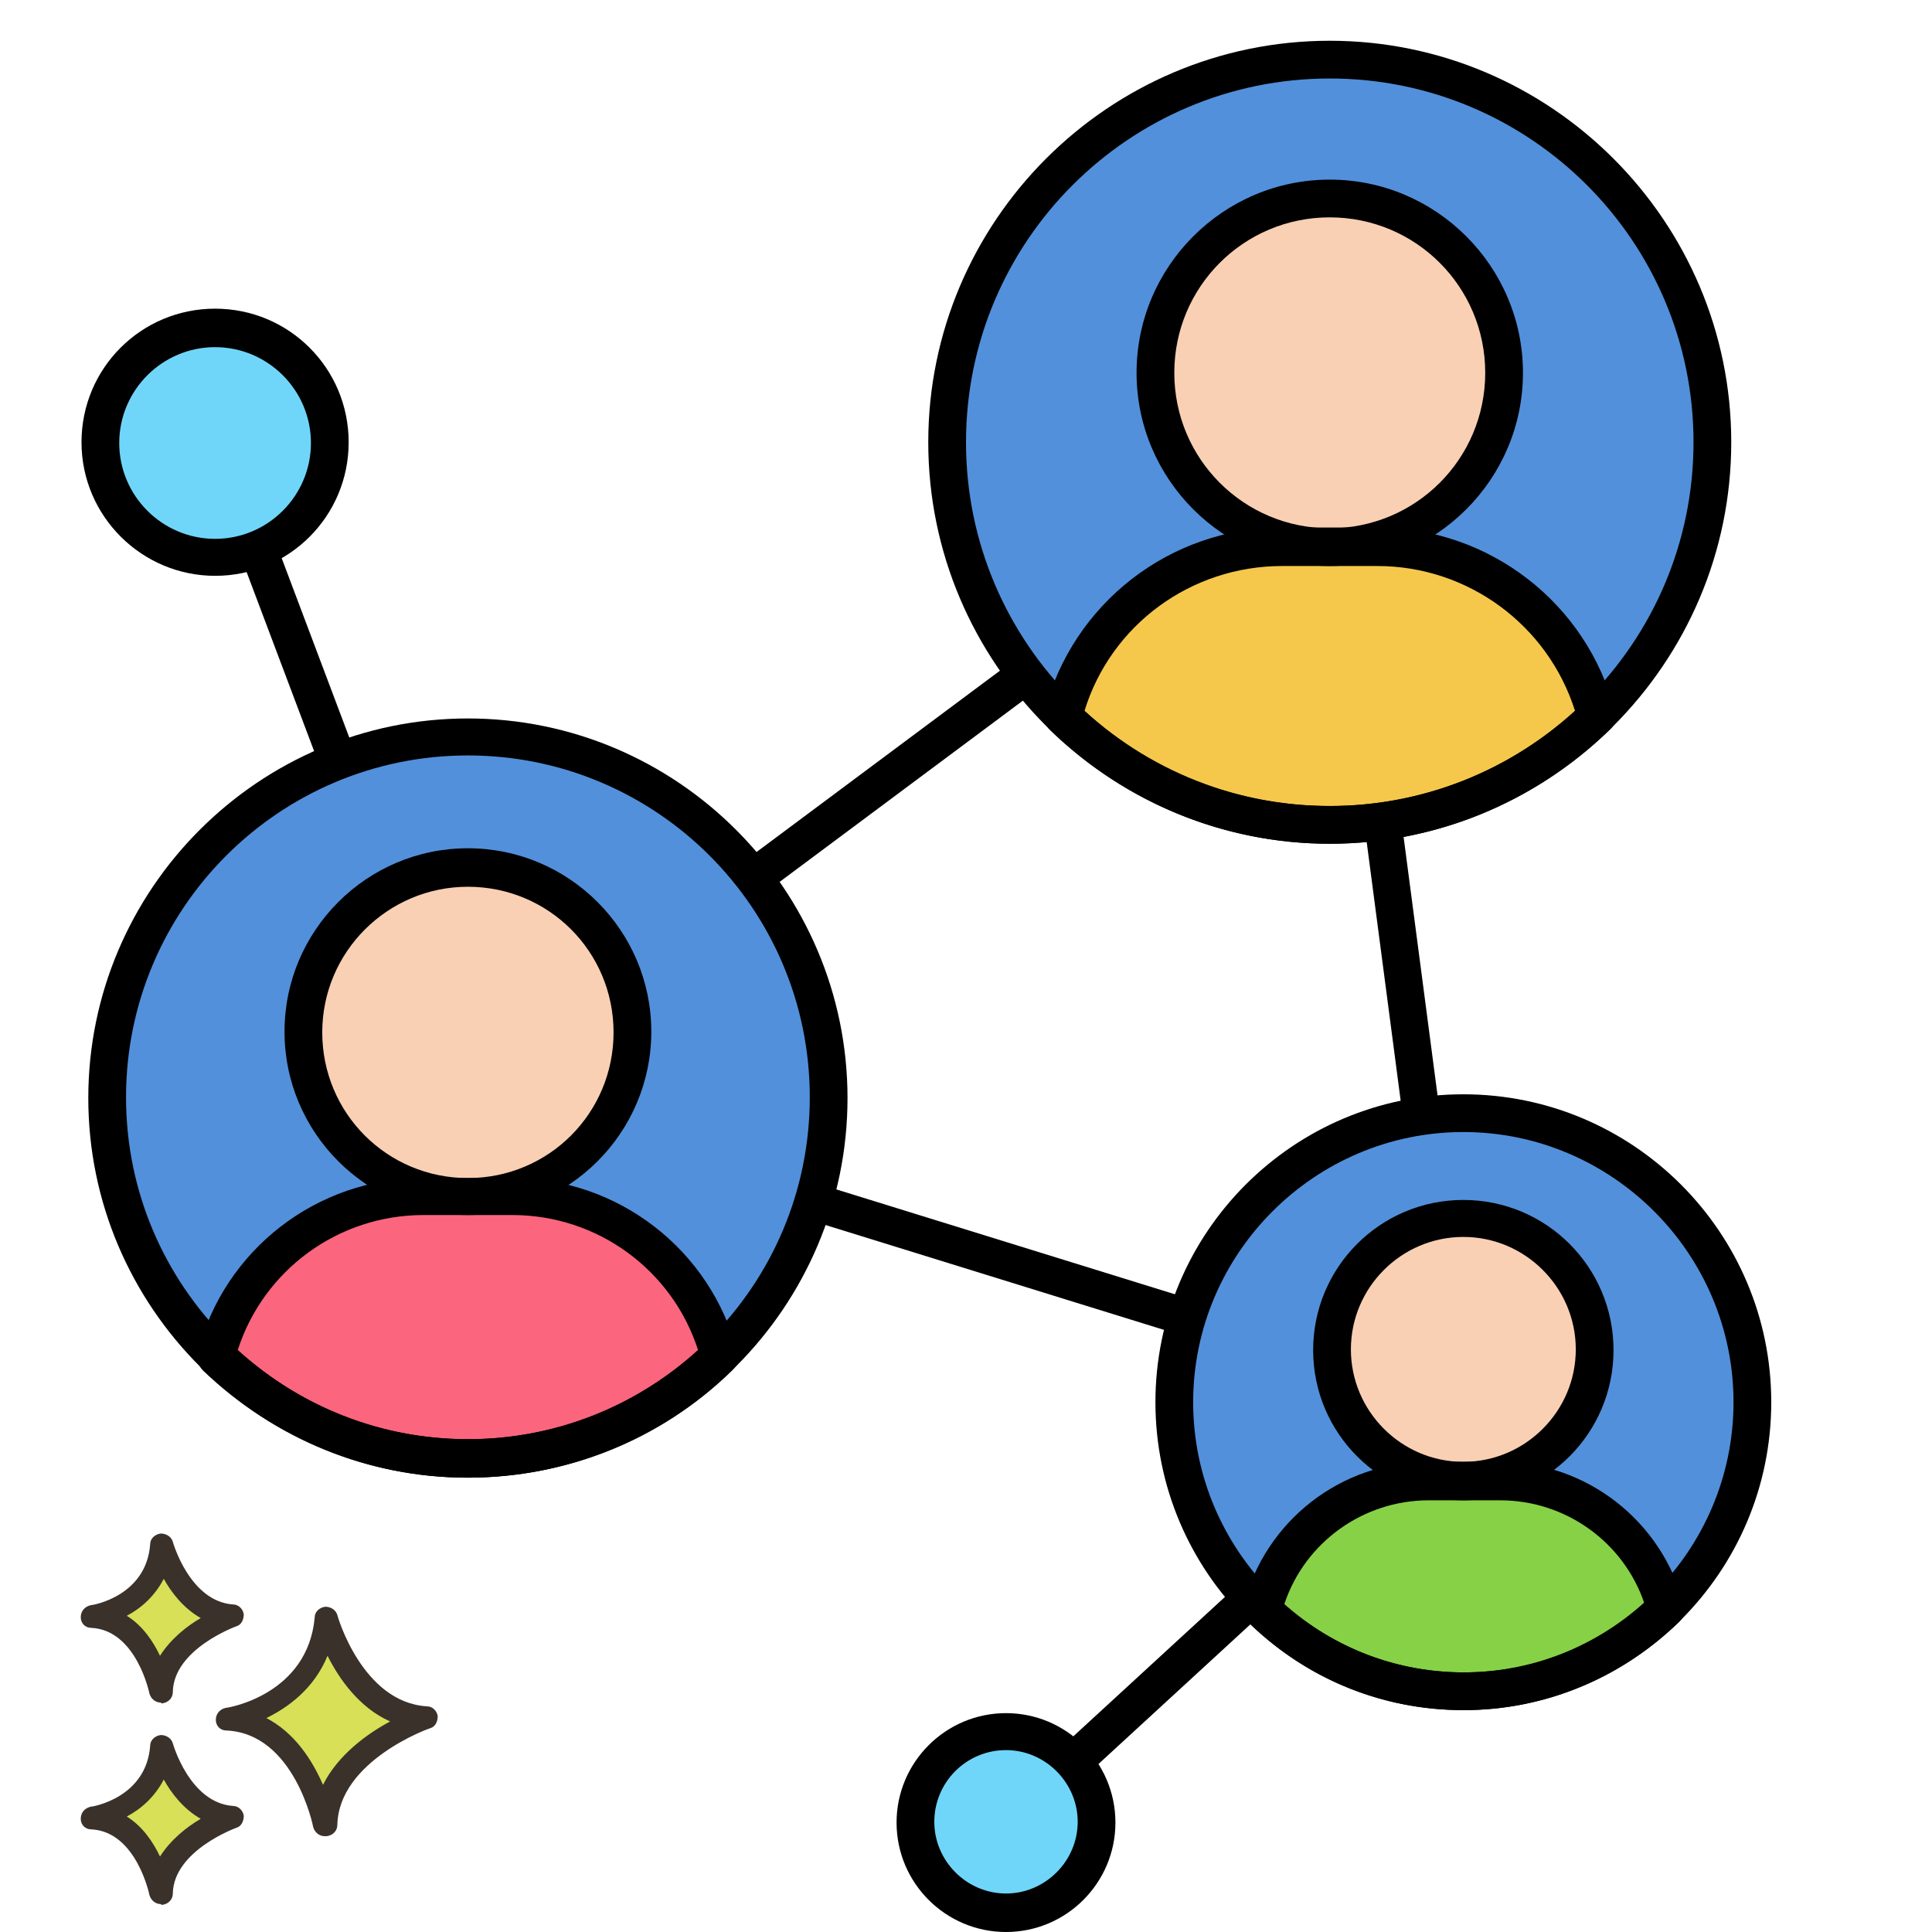 <svg xmlns="http://www.w3.org/2000/svg" xmlns:xlink="http://www.w3.org/1999/xlink" id="Layer_1" viewBox="0 0 256 256"><defs><style>      .st0 {        fill: #3a312a;      }      .st1 {        fill: #70d6f9;      }      .st2 {        fill: #f9d0b4;      }      .st3 {        fill: #d7e057;      }      .st4 {        fill: #5290db;      }      .st5 {        fill: #f5c84c;      }      .st6 {        fill: #87d147;      }      .st7 {        fill: #fc657e;      }    </style></defs><circle class="st4" cx="62" cy="145.4" r="47.8"></circle><circle class="st1" cx="28.5" cy="58.7" r="15.2"></circle><circle class="st1" cx="133.3" cy="241.5" r="12"></circle><circle class="st4" cx="176.2" cy="58.6" r="50.7"></circle><circle class="st4" cx="193.9" cy="185.8" r="38.3"></circle><circle class="st2" cx="62" cy="136.7" r="21.8"></circle><path class="st7" d="M62,193.3c13,0,24.7-5.2,33.3-13.5-3.1-12.2-14.2-21.2-27.4-21.2h-11.9c-13.2,0-24.2,9-27.4,21.2,8.6,8.4,20.4,13.5,33.3,13.5Z"></path><circle class="st2" cx="176.2" cy="49.4" r="23.1"></circle><path class="st5" d="M176.2,109.3c13.7,0,26.2-5.5,35.3-14.4-3.3-12.9-15.1-22.5-29.1-22.5h-12.6c-14,0-25.7,9.6-29.1,22.5,9.1,8.9,21.6,14.4,35.3,14.4Z"></path><circle class="st2" cx="193.9" cy="178.9" r="17.4"></circle><path class="st6" d="M193.9,224.1c10.4,0,19.8-4.1,26.7-10.8-2.5-9.8-11.4-17-21.9-17h-9.5c-10.6,0-19.4,7.2-21.9,17,6.9,6.7,16.3,10.8,26.7,10.8Z"></path><path d="M28.5,76.3c-9.7,0-17.7-7.9-17.7-17.7s7.9-17.7,17.7-17.7,17.7,7.9,17.7,17.7-7.9,17.7-17.7,17.7ZM28.5,46c-7,0-12.7,5.7-12.7,12.7s5.7,12.7,12.7,12.7,12.7-5.7,12.7-12.7-5.7-12.7-12.7-12.7Z"></path><path d="M133.3,256c-8,0-14.5-6.5-14.5-14.5s6.5-14.5,14.5-14.5,14.5,6.5,14.5,14.5-6.5,14.5-14.5,14.5ZM133.3,231.9c-5.3,0-9.5,4.3-9.5,9.5s4.3,9.5,9.5,9.5,9.5-4.3,9.5-9.5-4.3-9.5-9.5-9.5Z"></path><path d="M62,195.8c-27.7,0-50.3-22.6-50.3-50.3s22.6-50.3,50.3-50.3,50.3,22.6,50.3,50.3-22.6,50.3-50.3,50.3ZM62,100.1c-25,0-45.3,20.3-45.3,45.3s20.3,45.3,45.3,45.3,45.3-20.3,45.3-45.3-20.3-45.3-45.3-45.3Z"></path><path d="M176.2,111.8c-29.3,0-53.2-23.9-53.2-53.2S146.9,5.4,176.2,5.4s53.2,23.9,53.2,53.2-23.9,53.2-53.2,53.2ZM176.2,10.4c-26.6,0-48.2,21.6-48.2,48.2s21.6,48.2,48.2,48.2,48.2-21.6,48.2-48.2-21.6-48.2-48.2-48.2Z"></path><path d="M193.9,226.6c-22.5,0-40.8-18.3-40.8-40.8s18.3-40.8,40.8-40.8,40.8,18.3,40.8,40.8-18.3,40.8-40.8,40.8ZM193.9,150c-19.7,0-35.8,16.1-35.8,35.8s16.1,35.8,35.8,35.8,35.8-16.1,35.8-35.8c0-19.7-16.1-35.8-35.8-35.8Z"></path><path d="M100.4,118.4c-.8,0-1.5-.3-2-1-.8-1.1-.6-2.7.5-3.5l35.3-26.3c1.1-.8,2.7-.6,3.5.5.8,1.1.6,2.7-.5,3.5l-35.3,26.3c-.4.3-1,.5-1.5.5Z"></path><path d="M156.5,176.8c-.2,0-.5,0-.7-.1l-48.1-14.9c-1.3-.4-2.1-1.8-1.6-3.1.4-1.3,1.8-2.1,3.1-1.6l48.1,14.9c1.3.4,2.1,1.8,1.6,3.1-.3,1.1-1.3,1.8-2.4,1.8Z"></path><path d="M188.3,149.6c-1.2,0-2.3-.9-2.5-2.2l-4.9-37.3c-.2-1.4.8-2.6,2.1-2.8,1.4-.2,2.6.8,2.8,2.2l4.9,37.3c.2,1.4-.8,2.6-2.1,2.8-.1,0-.2,0-.3,0Z"></path><path d="M44.4,102.4c-1,0-2-.6-2.3-1.6l-9.8-26c-.5-1.3.2-2.7,1.5-3.2,1.3-.5,2.7.2,3.2,1.5l9.8,26c.5,1.3-.2,2.7-1.5,3.2-.3.1-.6.2-.9.2Z"></path><path d="M142.7,235.4c-.7,0-1.4-.3-1.8-.8-.9-1-.9-2.6.2-3.5l22.3-20.5c1-.9,2.6-.9,3.5.2.9,1,.9,2.6-.2,3.5l-22.3,20.5c-.5.4-1.1.7-1.7.7Z"></path><path d="M62,161c-13.4,0-24.3-10.9-24.3-24.3s10.9-24.3,24.3-24.3,24.3,10.9,24.3,24.3c0,13.4-10.9,24.3-24.3,24.3ZM62,117.5c-10.6,0-19.3,8.6-19.3,19.3s8.6,19.3,19.3,19.3,19.3-8.6,19.3-19.3-8.6-19.3-19.3-19.3Z"></path><path d="M62,195.8c-13.2,0-25.6-5.1-35.1-14.2-.6-.6-.9-1.5-.7-2.4,3.5-13.6,15.8-23.1,29.8-23.1h11.9c14,0,26.3,9.5,29.8,23.1.2.9,0,1.8-.7,2.4-9.4,9.2-21.9,14.2-35.1,14.2ZM31.5,178.9c8.4,7.6,19.1,11.8,30.5,11.8s22.1-4.2,30.5-11.8c-3.4-10.6-13.3-17.9-24.6-17.9h-11.8c-11.3,0-21.2,7.3-24.6,17.9Z"></path><path d="M176.2,75c-14.1,0-25.6-11.5-25.6-25.6s11.5-25.6,25.6-25.6,25.6,11.5,25.6,25.6-11.5,25.6-25.6,25.6ZM176.2,28.8c-11.4,0-20.6,9.2-20.6,20.6s9.2,20.6,20.6,20.6,20.6-9.2,20.6-20.6-9.2-20.6-20.6-20.6Z"></path><path d="M176.2,111.8c-13.9,0-27.1-5.4-37.1-15.1-.6-.6-.9-1.5-.7-2.4,3.7-14.3,16.6-24.4,31.5-24.4h12.6c14.8,0,27.8,10,31.5,24.4.2.9,0,1.8-.7,2.4-10,9.7-23.2,15.1-37.1,15.1ZM143.7,94.2c8.9,8.2,20.4,12.6,32.5,12.6s23.6-4.5,32.5-12.6c-3.6-11.4-14.2-19.2-26.2-19.2h-12.6c-12.1,0-22.7,7.8-26.2,19.2Z"></path><path d="M193.9,198.8c-11,0-19.9-8.9-19.9-19.9s8.9-19.9,19.9-19.9,19.9,8.9,19.9,19.9c0,11-8.9,19.9-19.9,19.9ZM193.9,163.9c-8.2,0-14.9,6.7-14.9,14.9s6.7,14.9,14.9,14.9,14.9-6.7,14.9-14.9-6.7-14.9-14.9-14.9Z"></path><path d="M193.9,226.6c-10.7,0-20.8-4.1-28.4-11.6-.6-.6-.9-1.5-.7-2.4,2.9-11.1,12.9-18.9,24.4-18.9h9.5c11.5,0,21.5,7.8,24.4,18.9.2.9,0,1.8-.7,2.4-7.7,7.4-17.8,11.6-28.4,11.6ZM170.1,212.5c6.6,5.9,15,9.1,23.9,9.1s17.3-3.2,23.9-9.1c-2.7-8.1-10.4-13.7-19.1-13.7h-9.5c-8.7,0-16.4,5.6-19.1,13.7Z"></path><path class="st3" d="M43.1,214.4s3.4,12.7,13.2,13.2c0,0-13.1,4.5-13.3,14.2,0,0-2.6-13.6-12.9-14.1,0,0,12-1.8,13-13.4Z"></path><path class="st0" d="M43,243.3c-.7,0-1.3-.5-1.5-1.2,0-.1-2.5-12.4-11.5-12.8-.8,0-1.4-.6-1.4-1.4,0-.8.5-1.4,1.3-1.6.4,0,10.9-1.8,11.8-12,0-.7.6-1.3,1.4-1.4.7,0,1.4.4,1.6,1.1,0,.1,3.3,11.6,11.9,12.1.7,0,1.3.6,1.4,1.3,0,.7-.3,1.4-1,1.6-.1,0-12.1,4.3-12.3,12.8,0,.8-.6,1.4-1.4,1.5,0,0,0,0-.1,0ZM35.2,227.6c3.9,2,6.2,5.7,7.6,8.9,2-4,5.9-6.8,8.9-8.4-4.1-1.8-6.8-5.7-8.3-8.7-1.8,4.4-5.3,6.9-8.2,8.3Z"></path><path class="st3" d="M21.4,231.4s2.4,9,9.4,9.4c0,0-9.3,3.2-9.4,10,0,0-1.8-9.6-9.1-9.9,0,0,8.5-1.3,9.2-9.5Z"></path><path class="st0" d="M21.3,252.3c-.7,0-1.3-.5-1.5-1.2,0,0-1.7-8.4-7.7-8.7-.8,0-1.4-.6-1.4-1.4,0-.8.5-1.4,1.3-1.6.3,0,7.4-1.2,7.9-8.1,0-.7.6-1.3,1.4-1.4.7,0,1.4.4,1.6,1.1h0c0,0,2.2,7.9,8,8.3.7,0,1.3.6,1.4,1.3,0,.7-.3,1.4-1,1.6,0,0-8.3,3-8.4,8.7,0,.8-.6,1.4-1.4,1.5,0,0,0,0-.1,0ZM16.8,240.7c2.1,1.3,3.5,3.4,4.4,5.3,1.4-2.2,3.5-3.9,5.4-5-2.3-1.3-3.9-3.4-4.9-5.2-1.2,2.3-3,3.9-4.9,4.9Z"></path><path class="st3" d="M21.4,204.7s2.4,9,9.4,9.4c0,0-9.3,3.2-9.4,10,0,0-1.8-9.6-9.1-9.9,0,0,8.5-1.3,9.2-9.5Z"></path><path class="st0" d="M21.3,225.6c-.7,0-1.3-.5-1.5-1.2,0,0-1.7-8.4-7.7-8.7-.8,0-1.4-.6-1.4-1.4,0-.8.5-1.4,1.3-1.6.3,0,7.4-1.2,7.9-8.1,0-.7.6-1.3,1.4-1.4.7,0,1.4.4,1.6,1.1h0c0,0,2.2,7.9,8,8.3.7,0,1.3.6,1.4,1.3,0,.7-.3,1.4-1,1.6,0,0-8.3,3-8.4,8.7,0,.8-.6,1.4-1.4,1.5,0,0,0,0-.1,0ZM16.8,214.1c2.1,1.3,3.5,3.4,4.4,5.3,1.4-2.2,3.5-3.9,5.4-5-2.3-1.3-3.9-3.4-4.9-5.2-1.2,2.3-3,3.9-4.9,4.9Z"></path></svg>